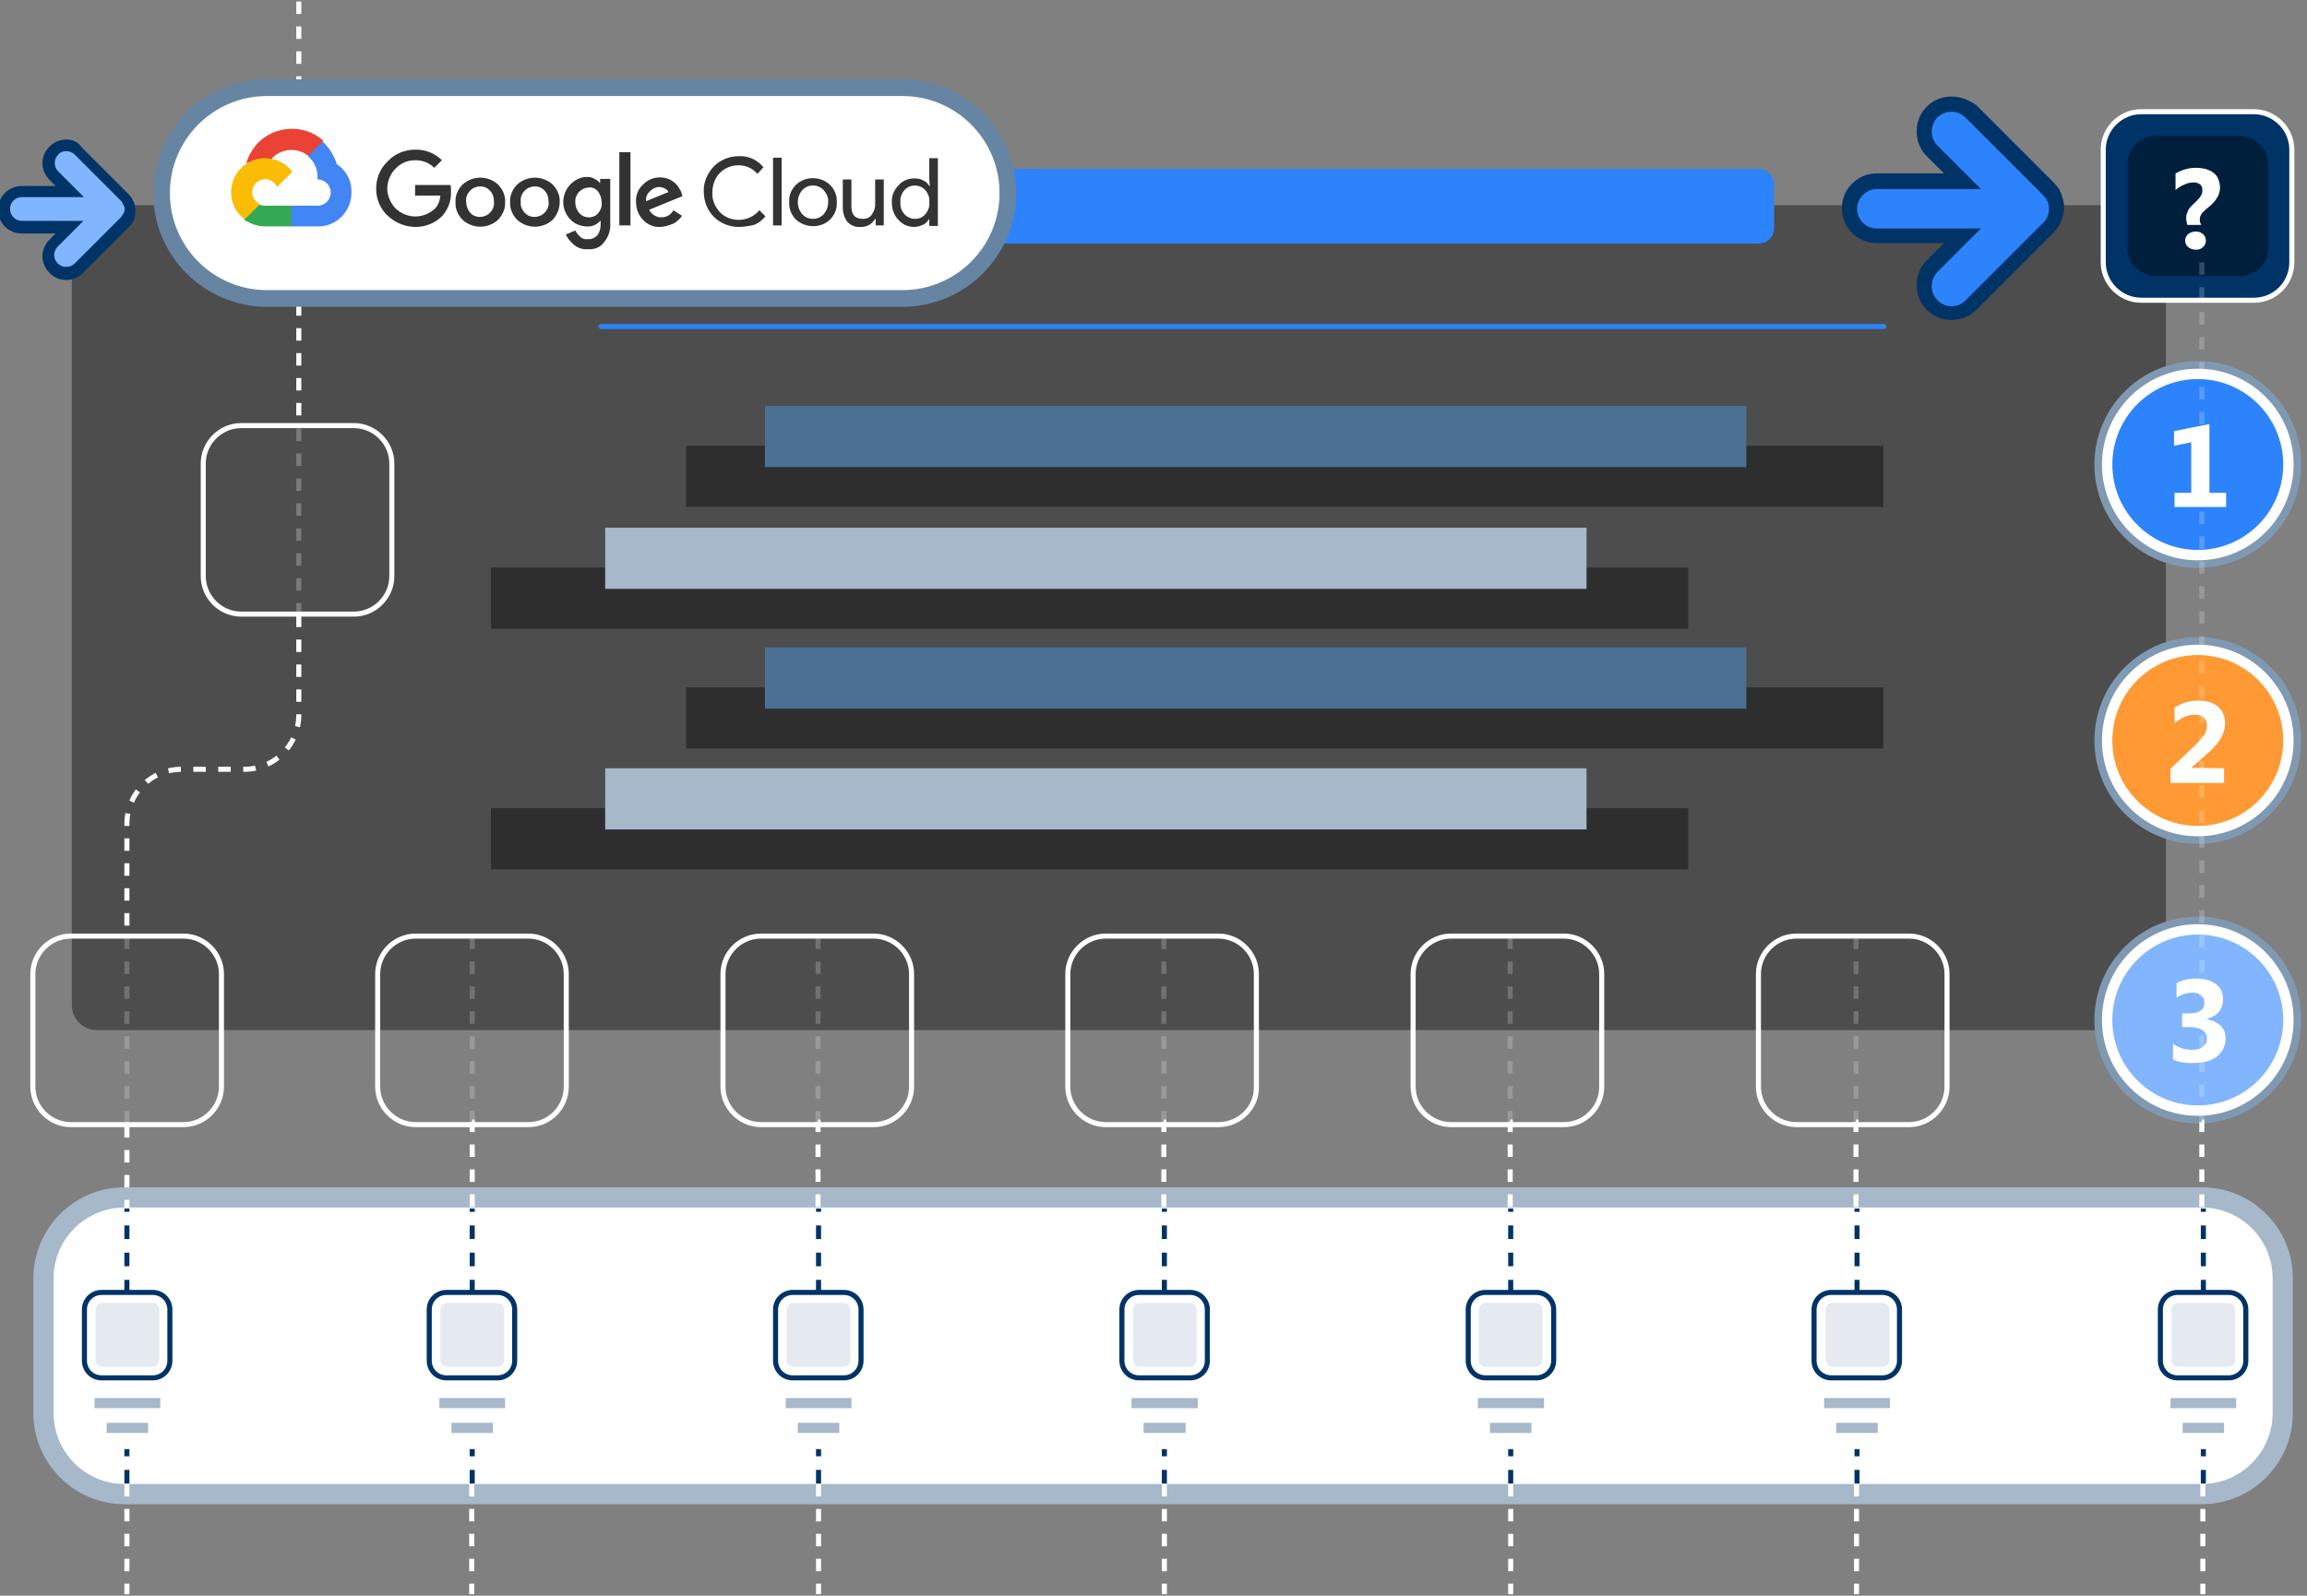 <?xml version="1.0" encoding="utf-8"?>
<!-- Generator: Adobe Illustrator 25.4.1, SVG Export Plug-In . SVG Version: 6.00 Build 0)  -->
<svg version="1.1" id="Layer_1" xmlns="http://www.w3.org/2000/svg" xmlns:xlink="http://www.w3.org/1999/xlink" x="0px" y="0px"
	 viewBox="0 0 456.3 315.7" style="enable-background:new 0 0 456.3 315.7;" xml:space="preserve">
<rect x="0" y="0" width="456.3" height="315.7" fill="#808080" stroke="none"/>
<style type="text/css">
	.st0{fill:#FFFFFF;}
	.st1{fill:#A6B8C9;}
	.st2{opacity:0.4;}
	.st3{fill:#2D83FB;}
	.st4{fill:#4C7094;}
	.st5{fill:#FFFFFF;stroke:#8099B2;stroke-width:1.5;stroke-miterlimit:10;}
	.st6{fill:#FF9933;}
	.st7{fill:#81B5FD;}
	.st8{fill:#003366;stroke:#FFFFFF;stroke-miterlimit:10;}
	.st9{fill:none;stroke:#FFFFFF;stroke-miterlimit:10;}
	.st10{fill:none;stroke:#FFFFFF;stroke-miterlimit:10;stroke-dasharray:2.465,2.465;}
	.st11{fill:#003366;}
	.st12{opacity:0.25;fill:none;stroke:#FFFFFF;stroke-miterlimit:10;stroke-dasharray:2.465,2.465;}
	.st13{opacity:0.2;fill:none;stroke:#FFFFFF;stroke-miterlimit:10;stroke-dasharray:2.465,2.465;}
	.st14{fill:none;stroke:#2D83FB;stroke-linecap:round;stroke-miterlimit:10;}
	.st15{fill:none;stroke:#003366;stroke-miterlimit:10;stroke-dasharray:2.691,2.691;}
	.st16{fill:none;stroke:#003366;stroke-miterlimit:10;}
	.st17{fill:none;stroke:#A6B8C9;stroke-width:2;stroke-miterlimit:10;}
	.st18{opacity:0.3;fill:#A6B8C9;}
	.st19{fill:#6685A3;}
	.st20{fill:#333333;}
	.st21{fill:#EA4335;}
	.st22{fill:#4285F4;}
	.st23{fill:#34A853;}
	.st24{fill:#FBBC05;}
</style>
<g>
	<g>
		<g>
			<g>
				<g>
					<path class="st0" d="M24.6,295.5c-8.8,0-16-7.2-16-16v-26.7c0-8.8,7.2-16,16-16h410.9c8.8,0,16,7.2,16,16v26.7
						c0,8.8-7.2,16-16,16H24.6z"/>
					<path class="st1" d="M435.5,238.9c7.7,0,14,6.3,14,14v26.7c0,7.7-6.3,14-14,14H24.6c-7.7,0-14-6.3-14-14v-26.7
						c0-7.7,6.3-14,14-14H435.5 M435.5,234.9H24.6c-9.9,0-18,8.1-18,18v26.7c0,9.9,8.1,18,18,18h410.9c9.9,0,18-8.1,18-18v-26.7
						C453.5,242.9,445.4,234.9,435.5,234.9L435.5,234.9z"/>
				</g>
			</g>
			<g>
				<path class="st2" d="M423.3,203.8H19.2c-2.8,0-5-2.2-5-5V45.6c0-2.8,2.2-5,5-5h404.2c2.8,0,5,2.2,5,5v153.2
					C428.3,201.5,426.1,203.8,423.3,203.8z"/>
				<path class="st3" d="M347.8,48.2H193.1c-1.7,0-3.1-1.4-3.1-3.1v-8.6c0-1.7,1.4-3.1,3.1-3.1h154.7c1.7,0,3.1,1.4,3.1,3.1V45
					C351,46.8,349.5,48.2,347.8,48.2z"/>
				<g class="st2">
					<rect x="135.7" y="88.2" width="236.8" height="12.1"/>
					<rect x="97.1" y="112.3" width="236.8" height="12.1"/>
					<rect x="135.7" y="136" width="236.8" height="12.1"/>
					<rect x="97.1" y="159.9" width="236.8" height="12.1"/>
				</g>
				<g>
					<rect x="151.3" y="80.3" class="st4" width="194.1" height="12.1"/>
					<rect x="119.7" y="104.4" class="st1" width="194.1" height="12.1"/>
					<rect x="151.3" y="128.1" class="st4" width="194.1" height="12.1"/>
					<rect x="119.7" y="152" class="st1" width="194.1" height="12.1"/>
				</g>
				<g>
					<circle class="st5" cx="434.7" cy="91.9" r="19.7"/>
					<circle class="st3" cx="434.7" cy="91.9" r="16.9"/>
					<g>
						<path class="st0" d="M440.3,100.3h-10.2v-2.8h3.3v-10l-3.4,0.7v-2.9l7-1.4v13.6h3.3V100.3z"/>
					</g>
				</g>
				<g>
					<circle class="st5" cx="434.7" cy="146.5" r="19.7"/>
					<g>
						<circle class="st6" cx="434.7" cy="146.5" r="16.9"/>
					</g>
					<g>
						<path class="st0" d="M433.4,151.9L433.4,151.9l6.5,0.1v2.9h-10.6v-2.8l4.6-4.4c0.9-0.9,1.6-1.6,2-2.2c0.4-0.6,0.6-1.2,0.6-1.9
							c0-1.5-0.8-2.2-2.4-2.2c-1.4,0-2.7,0.6-4,1.7v-3.1c1.4-0.9,3-1.4,4.7-1.4c1.6,0,2.9,0.4,3.9,1.2c0.9,0.8,1.4,1.9,1.4,3.4
							c0,1.9-1.1,3.8-3.4,5.8L433.4,151.9z"/>
					</g>
				</g>
				<g>
					<circle class="st5" cx="434.7" cy="201.8" r="19.7"/>
					<circle class="st7" cx="434.7" cy="201.8" r="16.9"/>
					<g>
						<path class="st0" d="M429.8,209.6v-3.1c1.1,0.8,2.3,1.2,3.8,1.2c0.9,0,1.6-0.2,2.1-0.6c0.5-0.4,0.8-0.9,0.8-1.6
							c0-0.7-0.3-1.3-0.9-1.7c-0.6-0.4-1.5-0.6-2.6-0.6h-1.4v-2.7h1.3c2.1,0,3.1-0.7,3.1-2.1c0-1.3-0.8-2-2.4-2
							c-1.1,0-2.1,0.3-3.1,1v-2.9c1.1-0.6,2.4-0.9,4-0.9c1.6,0,2.9,0.4,3.8,1.1s1.4,1.7,1.4,2.9c0,2.1-1.1,3.4-3.2,4v0.1
							c1.1,0.1,2,0.6,2.7,1.2c0.7,0.7,1,1.5,1,2.5c0,1.5-0.6,2.7-1.7,3.6s-2.6,1.3-4.6,1.3C432.2,210.4,430.8,210.1,429.8,209.6z"/>
					</g>
				</g>
				<path class="st8" d="M445.8,59.4h-22.3c-4.1,0-7.5-3.4-7.5-7.5V29.6c0-4.1,3.4-7.5,7.5-7.5h22.3c4.1,0,7.5,3.4,7.5,7.5v22.3
					C453.3,56,450,59.4,445.8,59.4z"/>
				<path class="st2" d="M443,54.6h-16.6c-3.1,0-5.6-2.5-5.6-5.6V32.5c0-3.1,2.5-5.6,5.6-5.6H443c3.1,0,5.6,2.5,5.6,5.6v16.6
					C448.6,52.1,446.1,54.6,443,54.6z"/>
				<path class="st9" d="M70,121.5H47.7c-4.1,0-7.5-3.4-7.5-7.5V91.7c0-4.1,3.4-7.5,7.5-7.5H70c4.1,0,7.5,3.4,7.5,7.5V114
					C77.5,118.1,74.1,121.5,70,121.5z"/>
				<path class="st9" d="M36.3,222.5H14c-4.1,0-7.5-3.4-7.5-7.5v-22.3c0-4.1,3.4-7.5,7.5-7.5h22.3c4.1,0,7.5,3.4,7.5,7.5V215
					C43.8,219.1,40.4,222.5,36.3,222.5z"/>
				<path class="st9" d="M104.5,222.5H82.2c-4.1,0-7.5-3.4-7.5-7.5v-22.3c0-4.1,3.4-7.5,7.5-7.5h22.3c4.1,0,7.5,3.4,7.5,7.5V215
					C112,219.1,108.7,222.5,104.5,222.5z"/>
				<path class="st9" d="M172.8,222.5h-22.3c-4.1,0-7.5-3.4-7.5-7.5v-22.3c0-4.1,3.4-7.5,7.5-7.5h22.3c4.1,0,7.5,3.4,7.5,7.5V215
					C180.3,219.1,176.9,222.5,172.8,222.5z"/>
				<path class="st9" d="M241,222.5h-22.3c-4.1,0-7.5-3.4-7.5-7.5v-22.3c0-4.1,3.4-7.5,7.5-7.5H241c4.1,0,7.5,3.4,7.5,7.5V215
					C248.6,219.1,245.2,222.5,241,222.5z"/>
				<path class="st9" d="M309.3,222.5H287c-4.1,0-7.5-3.4-7.5-7.5v-22.3c0-4.1,3.4-7.5,7.5-7.5h22.3c4.1,0,7.5,3.4,7.5,7.5V215
					C316.8,219.1,313.5,222.5,309.3,222.5z"/>
				<path class="st9" d="M377.6,222.5h-22.3c-4.1,0-7.5-3.4-7.5-7.5v-22.3c0-4.1,3.4-7.5,7.5-7.5h22.3c4.1,0,7.5,3.4,7.5,7.5V215
					C385.1,219.1,381.7,222.5,377.6,222.5z"/>
				<line class="st10" x1="25.1" y1="222.6" x2="25.1" y2="242.7"/>
				<path class="st10" d="M59.1,121.6v19.8c0,6-4.8,10.8-10.8,10.8H35.9c-6,0-10.8,4.8-10.8,10.8v22.2"/>
				<line class="st10" x1="59.1" y1="60" x2="59.1" y2="84.2"/>
				<line class="st10" x1="59.1" y1="0.3" x2="59.1" y2="22.1"/>
				<g>
					<g>
						<path class="st7" d="M13.1,54c-0.9,0-1.8-0.4-2.5-1c-0.7-0.7-1-1.5-1-2.5c0-0.9,0.4-1.8,1-2.5l3.1-3.1H4.3
							c-1.9,0-3.5-1.6-3.5-3.5s1.6-3.5,3.5-3.5h9.5l-3.1-3.1c-0.7-0.7-1-1.5-1-2.5s0.4-1.8,1-2.5c0.7-0.7,1.5-1,2.5-1s1.8,0.4,2.5,1
							l9.1,9.1c0.2,0.2,0.3,0.3,0.4,0.5c0.1,0.1,0.1,0.2,0.1,0.2c0.1,0.2,0.1,0.3,0.2,0.4c0,0.1,0.1,0.2,0.1,0.3
							c0.1,0.2,0.1,0.3,0.1,0.3c0.1,0.5,0.1,0.9,0,1.4c0,0.1,0,0.2-0.1,0.3c-0.1,0.2-0.1,0.3-0.1,0.4c0,0.1-0.1,0.2-0.2,0.3
							c-0.1,0.1-0.1,0.2-0.2,0.3c-0.1,0.2-0.3,0.4-0.4,0.5l-9.1,9.1C14.9,53.6,14.1,54,13.1,54z"/>
						<path class="st11" d="M13.1,29.9c0.6,0,1.2,0.2,1.7,0.7l9.1,9.1c0.1,0.1,0.2,0.2,0.3,0.4c0,0.1,0.1,0.1,0.1,0.2
							c0,0.1,0.1,0.2,0.1,0.2c0,0.1,0,0.2,0.1,0.2c0,0.1,0,0.1,0.1,0.2c0.1,0.3,0.1,0.6,0,0.9c0,0.1,0,0.1-0.1,0.2
							c0,0.1,0,0.2-0.1,0.2c0,0.1-0.1,0.2-0.1,0.2c0,0.1-0.1,0.1-0.1,0.2c-0.1,0.1-0.2,0.3-0.3,0.4l-9.1,9.1
							c-0.5,0.5-1.1,0.7-1.7,0.7c-0.6,0-1.2-0.2-1.7-0.7c-0.9-0.9-0.9-2.4,0-3.3l5.1-5.1H4.3c0,0,0,0,0,0c-1.3,0-2.3-1.1-2.3-2.3
							C1.9,40.1,3,39,4.3,39h12.3l-5.1-5.1c-0.9-0.9-0.9-2.4,0-3.3C11.9,30.1,12.5,29.9,13.1,29.9 M13.1,27.6
							c-1.2,0-2.4,0.5-3.3,1.4c-0.9,0.9-1.4,2-1.4,3.3c0,1.2,0.5,2.4,1.4,3.3l1.2,1.2H4.3c-2.6,0-4.7,2.1-4.7,4.7
							c0,2.6,2.1,4.7,4.7,4.7H11l-1.2,1.2c-0.9,0.9-1.4,2-1.4,3.3c0,1.2,0.5,2.4,1.4,3.3c0.9,0.9,2,1.4,3.3,1.4
							c1.2,0,2.4-0.5,3.3-1.4l9.1-9.1c0.2-0.2,0.4-0.5,0.6-0.7c0.1-0.1,0.1-0.2,0.2-0.4c0.1-0.2,0.2-0.3,0.2-0.4
							c0.1-0.1,0.1-0.3,0.1-0.4c0.1-0.2,0.1-0.3,0.1-0.4c0.1-0.6,0.1-1.2,0-1.8c0-0.1-0.1-0.3-0.1-0.4c0-0.2-0.1-0.3-0.2-0.5
							c-0.1-0.2-0.1-0.3-0.2-0.4c-0.1-0.1-0.1-0.2-0.2-0.4c-0.2-0.3-0.4-0.5-0.6-0.7l-9.1-9.1C15.5,28.1,14.4,27.6,13.1,27.6
							L13.1,27.6z"/>
					</g>
				</g>
				<g>
					<g>
						<path class="st3" d="M386,62.1c-1.5,0-2.8-0.6-3.8-1.6c-2.1-2.1-2.1-5.6,0-7.7l6-6h-16.9c-3,0-5.4-2.4-5.4-5.4
							s2.4-5.4,5.4-5.4h16.9l-6-6c-2.1-2.1-2.1-5.6,0-7.7c1-1,2.4-1.6,3.8-1.6c1.5,0,2.8,0.6,3.8,1.6l15.3,15.3
							c0.2,0.2,0.5,0.5,0.7,0.8c0.1,0.1,0.1,0.2,0.2,0.3l-1.3,0.8l1.3-0.7c0.1,0.2,0.2,0.3,0.2,0.5c0.1,0.1,0.1,0.3,0.2,0.5l0,0.1
							c0,0.1,0.1,0.3,0.1,0.4c0.1,0.7,0.1,1.4,0,2.1c0,0.1-0.1,0.3-0.1,0.4l0,0.1c0,0.2-0.1,0.3-0.2,0.5c-0.1,0.2-0.1,0.3-0.2,0.5
							L406,44c-0.1,0.1-0.1,0.2-0.2,0.3c-0.2,0.3-0.4,0.6-0.7,0.8l-15.3,15.3C388.8,61.5,387.5,62.1,386,62.1z"/>
						<path class="st11" d="M386,22.1c1,0,2,0.4,2.8,1.2l15.3,15.3c0.2,0.2,0.3,0.4,0.5,0.6c0.1,0.1,0.1,0.2,0.2,0.3
							c0.1,0.1,0.1,0.3,0.2,0.4c0.1,0.1,0.1,0.3,0.1,0.4c0,0.1,0.1,0.2,0.1,0.3c0.1,0.5,0.1,1,0,1.5c0,0.1-0.1,0.2-0.1,0.3
							c0,0.1-0.1,0.3-0.1,0.4c-0.1,0.1-0.1,0.3-0.2,0.4c-0.1,0.1-0.1,0.2-0.2,0.3c-0.1,0.2-0.3,0.4-0.5,0.6l-15.3,15.3
							c-0.8,0.8-1.8,1.2-2.8,1.2c0,0,0,0,0,0c-1,0-2-0.4-2.8-1.2c-1.5-1.5-1.5-4,0-5.6l8.6-8.6l-20.6,0c-2.2,0-3.9-1.8-3.9-3.9
							s1.8-3.9,3.9-3.9l20.6,0l-8.6-8.6c-1.5-1.5-1.5-4,0-5.6C384,22.5,385,22.1,386,22.1 M386,19.1c-1.9,0-3.6,0.7-4.9,2
							c-1.3,1.3-2,3-2,4.9c0,1.9,0.7,3.6,2,4.9l3.4,3.4l-13.3,0c-3.8,0-6.9,3.1-6.9,6.9s3.1,6.9,6.9,6.9l13.3,0l-3.4,3.4
							c-1.3,1.3-2,3-2,4.9c0,1.9,0.7,3.6,2,4.9c1.3,1.3,3,2,4.9,2c1.9,0,3.6-0.7,4.9-2l15.3-15.3c0.3-0.3,0.6-0.7,0.9-1.1
							c0.1-0.2,0.2-0.4,0.3-0.5l0-0.1c0.1-0.1,0.2-0.4,0.3-0.6c0.1-0.3,0.2-0.5,0.2-0.6l0-0.1c0-0.1,0.1-0.4,0.2-0.6
							c0.2-0.9,0.2-1.8,0-2.7c-0.1-0.3-0.1-0.5-0.2-0.6l0-0.1c0-0.1-0.1-0.4-0.2-0.6c-0.1-0.3-0.2-0.5-0.3-0.6l0-0.1
							c0-0.1-0.1-0.3-0.3-0.5c-0.3-0.4-0.6-0.7-0.9-1.1l-15.3-15.3C389.6,19.9,387.9,19.1,386,19.1L386,19.1z"/>
					</g>
				</g>
				<polyline class="st12" points="59.1,22.1 59.1,48.4 59.1,60 				"/>
				<polyline class="st12" points="59.1,84.8 59.1,111.2 59.1,122.7 				"/>
				<polyline class="st13" points="25.1,185.3 25.1,205.4 25.1,222.6 				"/>
				<g>
					<polyline class="st13" points="93.4,185.3 93.4,205.4 93.4,222.6 					"/>
					<polyline class="st10" points="93.4,222.5 93.4,222 93.4,242.1 					"/>
				</g>
				<g>
					<polyline class="st13" points="161.8,185.3 161.8,205.4 161.8,222.6 					"/>
					<polyline class="st10" points="161.8,222.5 161.8,222 161.8,242.1 					"/>
				</g>
				<g>
					<polyline class="st13" points="230.2,185.3 230.2,205.4 230.2,222.6 					"/>
					<polyline class="st10" points="230.2,222.5 230.2,222 230.2,242.1 					"/>
				</g>
				<g>
					<polyline class="st13" points="298.7,185.3 298.7,205.4 298.7,222.6 					"/>
					<polyline class="st10" points="298.7,222.5 298.7,222 298.7,242.1 					"/>
				</g>
				<g>
					<polyline class="st13" points="367.1,185.3 367.1,205.4 367.1,222.6 					"/>
					<polyline class="st10" points="367.1,222.5 367.1,222 367.1,242.1 					"/>
				</g>
				<g>
					<polyline class="st13" points="435.5,51.9 435.5,72 435.5,222.6 					"/>
					<polyline class="st10" points="435.5,222.5 435.5,222 435.5,242.1 					"/>
				</g>
				<line class="st14" x1="118.9" y1="64.6" x2="372.6" y2="64.6"/>
				<g>
					<g>
						<path class="st0" d="M432.7,44.6c-0.1-0.2-0.1-0.4-0.2-0.6c0-0.2-0.1-0.5-0.1-0.7c0-0.3,0-0.6,0.1-0.9
							c0.1-0.3,0.2-0.5,0.3-0.8c0.1-0.2,0.3-0.5,0.5-0.7c0.2-0.2,0.4-0.4,0.7-0.7c0.3-0.2,0.5-0.5,0.7-0.7c0.2-0.2,0.4-0.4,0.5-0.6
							c0.1-0.2,0.3-0.4,0.3-0.6c0.1-0.2,0.1-0.5,0.1-0.7c0-0.2,0-0.4-0.1-0.6c-0.1-0.2-0.2-0.4-0.3-0.5c-0.2-0.1-0.3-0.2-0.6-0.3
							c-0.2-0.1-0.5-0.1-0.7-0.1c-0.6,0-1.2,0.1-1.8,0.4c-0.6,0.2-1.2,0.6-1.8,1.1v-3.3c0.6-0.3,1.2-0.6,1.9-0.8
							c0.7-0.2,1.4-0.3,2.1-0.3c0.7,0,1.3,0.1,1.9,0.2c0.6,0.2,1.1,0.4,1.5,0.7c0.4,0.3,0.8,0.7,1,1.2s0.4,1.1,0.4,1.8
							c0,0.4-0.1,0.9-0.2,1.2c-0.1,0.4-0.3,0.7-0.5,1c-0.2,0.3-0.4,0.6-0.7,0.9c-0.3,0.3-0.6,0.6-1,0.9c-0.3,0.2-0.5,0.4-0.7,0.6
							c-0.2,0.2-0.4,0.4-0.5,0.5c-0.1,0.2-0.2,0.4-0.3,0.6c-0.1,0.2-0.1,0.4-0.1,0.7c0,0.2,0,0.4,0.1,0.5c0,0.2,0.1,0.3,0.2,0.5
							H432.7z M434.3,49.4c-0.6,0-1.1-0.2-1.5-0.5c-0.4-0.4-0.6-0.8-0.6-1.3c0-0.5,0.2-0.9,0.6-1.3c0.4-0.3,0.9-0.5,1.5-0.5
							c0.6,0,1.1,0.2,1.4,0.5c0.4,0.3,0.6,0.8,0.6,1.3c0,0.5-0.2,1-0.6,1.3C435.3,49.3,434.9,49.4,434.3,49.4z"/>
					</g>
				</g>
			</g>
			<g>
				<line class="st15" x1="93.4" y1="255.9" x2="93.4" y2="239.1"/>
				<g>
					<path class="st16" d="M98.4,272.6H88.3c-1.9,0-3.4-1.5-3.4-3.4v-10.1c0-1.9,1.5-3.4,3.4-3.4h10.1c1.9,0,3.4,1.5,3.4,3.4v10.1
						C101.8,271.1,100.3,272.6,98.4,272.6z"/>
					<line class="st17" x1="86.9" y1="277.6" x2="99.9" y2="277.6"/>
					<line class="st17" x1="89.3" y1="282.5" x2="97.5" y2="282.5"/>
				</g>
				<line class="st15" x1="93.4" y1="293.5" x2="93.4" y2="286.7"/>
			</g>
			<g>
				<line class="st15" x1="161.9" y1="255.9" x2="161.9" y2="239.1"/>
				<g>
					<path class="st16" d="M166.9,272.6h-10.1c-1.9,0-3.4-1.5-3.4-3.4v-10.1c0-1.9,1.5-3.4,3.4-3.4h10.1c1.9,0,3.4,1.5,3.4,3.4v10.1
						C170.3,271.1,168.8,272.6,166.9,272.6z"/>
					<line class="st17" x1="155.4" y1="277.6" x2="168.4" y2="277.6"/>
					<line class="st17" x1="157.8" y1="282.5" x2="166" y2="282.5"/>
				</g>
				<line class="st15" x1="161.9" y1="293.5" x2="161.9" y2="286.7"/>
			</g>
			<g>
				<line class="st15" x1="230.3" y1="255.9" x2="230.3" y2="239.1"/>
				<g>
					<path class="st16" d="M235.4,272.6h-10.1c-1.9,0-3.4-1.5-3.4-3.4v-10.1c0-1.9,1.5-3.4,3.4-3.4h10.1c1.9,0,3.4,1.5,3.4,3.4v10.1
						C238.8,271.1,237.3,272.6,235.4,272.6z"/>
					<line class="st17" x1="223.8" y1="277.6" x2="236.9" y2="277.6"/>
					<line class="st17" x1="226.2" y1="282.5" x2="234.5" y2="282.5"/>
				</g>
				<line class="st15" x1="230.3" y1="293.5" x2="230.3" y2="286.7"/>
			</g>
			<g>
				<line class="st15" x1="298.8" y1="255.9" x2="298.8" y2="239.1"/>
				<g>
					<path class="st16" d="M303.9,272.6h-10.1c-1.9,0-3.4-1.5-3.4-3.4v-10.1c0-1.9,1.5-3.4,3.4-3.4h10.1c1.9,0,3.4,1.5,3.4,3.4v10.1
						C307.3,271.1,305.7,272.6,303.9,272.6z"/>
					<line class="st17" x1="292.3" y1="277.6" x2="305.4" y2="277.6"/>
					<line class="st17" x1="294.7" y1="282.5" x2="302.9" y2="282.5"/>
				</g>
				<line class="st15" x1="298.8" y1="293.5" x2="298.8" y2="286.7"/>
			</g>
			<g>
				<line class="st15" x1="367.3" y1="255.9" x2="367.3" y2="239.1"/>
				<g>
					<path class="st16" d="M372.3,272.6h-10.1c-1.9,0-3.4-1.5-3.4-3.4v-10.1c0-1.9,1.5-3.4,3.4-3.4h10.1c1.9,0,3.4,1.5,3.4,3.4v10.1
						C375.7,271.1,374.2,272.6,372.3,272.6z"/>
					<line class="st17" x1="360.8" y1="277.6" x2="373.8" y2="277.6"/>
					<line class="st17" x1="363.2" y1="282.5" x2="371.4" y2="282.5"/>
				</g>
				<line class="st15" x1="367.3" y1="293.5" x2="367.3" y2="286.7"/>
			</g>
			<g>
				<line class="st15" x1="435.8" y1="255.9" x2="435.8" y2="239.1"/>
				<g>
					<path class="st16" d="M440.8,272.6h-10.1c-1.9,0-3.4-1.5-3.4-3.4v-10.1c0-1.9,1.5-3.4,3.4-3.4h10.1c1.9,0,3.4,1.5,3.4,3.4v10.1
						C444.2,271.1,442.7,272.6,440.8,272.6z"/>
					<line class="st17" x1="429.3" y1="277.6" x2="442.3" y2="277.6"/>
					<line class="st17" x1="431.7" y1="282.5" x2="439.9" y2="282.5"/>
				</g>
				<line class="st15" x1="435.8" y1="293.5" x2="435.8" y2="286.7"/>
			</g>
			<g>
				<line class="st15" x1="25.1" y1="255.9" x2="25.1" y2="239.1"/>
				<g>
					<path class="st16" d="M30.2,272.6H20.1c-1.9,0-3.4-1.5-3.4-3.4v-10.1c0-1.9,1.5-3.4,3.4-3.4h10.1c1.9,0,3.4,1.5,3.4,3.4v10.1
						C33.6,271.1,32.1,272.6,30.2,272.6z"/>
					<line class="st17" x1="18.7" y1="277.6" x2="31.7" y2="277.6"/>
					<line class="st17" x1="21.1" y1="282.5" x2="29.3" y2="282.5"/>
					<path class="st18" d="M30.2,270.4h-10c-0.7,0-1.3-0.6-1.3-1.3v-10c0-0.7,0.6-1.3,1.3-1.3h10c0.7,0,1.3,0.6,1.3,1.3v10
						C31.4,269.9,30.9,270.4,30.2,270.4z"/>
					<path class="st18" d="M98.4,270.4h-10c-0.7,0-1.3-0.6-1.3-1.3v-10c0-0.7,0.6-1.3,1.3-1.3h10c0.7,0,1.3,0.6,1.3,1.3v10
						C99.7,269.9,99.1,270.4,98.4,270.4z"/>
					<path class="st18" d="M166.9,270.4h-10c-0.7,0-1.3-0.6-1.3-1.3v-10c0-0.7,0.6-1.3,1.3-1.3h10c0.7,0,1.3,0.6,1.3,1.3v10
						C168.2,269.9,167.6,270.4,166.9,270.4z"/>
					<path class="st18" d="M235.4,270.4h-10c-0.7,0-1.3-0.6-1.3-1.3v-10c0-0.7,0.6-1.3,1.3-1.3h10c0.7,0,1.3,0.6,1.3,1.3v10
						C236.7,269.9,236.1,270.4,235.4,270.4z"/>
					<path class="st18" d="M303.8,270.4h-10c-0.7,0-1.3-0.6-1.3-1.3v-10c0-0.7,0.6-1.3,1.3-1.3h10c0.7,0,1.3,0.6,1.3,1.3v10
						C305.1,269.9,304.5,270.4,303.8,270.4z"/>
					<path class="st18" d="M372.4,270.4h-10c-0.7,0-1.3-0.6-1.3-1.3v-10c0-0.7,0.6-1.3,1.3-1.3h10c0.7,0,1.3,0.6,1.3,1.3v10
						C373.7,269.9,373.1,270.4,372.4,270.4z"/>
					<path class="st18" d="M440.8,270.4h-10c-0.7,0-1.3-0.6-1.3-1.3v-10c0-0.7,0.6-1.3,1.3-1.3h10c0.7,0,1.3,0.6,1.3,1.3v10
						C442.1,269.9,441.5,270.4,440.8,270.4z"/>
				</g>
				<line class="st15" x1="25.1" y1="293.5" x2="25.1" y2="286.7"/>
			</g>
		</g>
		<line class="st10" x1="435.7" y1="293.6" x2="435.7" y2="315.4"/>
		<line class="st10" x1="367.2" y1="293.6" x2="367.2" y2="315.4"/>
		<line class="st10" x1="298.8" y1="293.6" x2="298.8" y2="315.4"/>
		<line class="st10" x1="230.3" y1="293.6" x2="230.3" y2="315.4"/>
		<line class="st10" x1="161.9" y1="293.6" x2="161.9" y2="315.4"/>
		<line class="st10" x1="93.3" y1="293.6" x2="93.3" y2="315.4"/>
		<line class="st10" x1="25.1" y1="293.6" x2="25.1" y2="315.4"/>
	</g>
	<g>
		<path class="st0" d="M52.8,59C41.3,59,32,49.6,32,38.2s9.3-20.8,20.8-20.8h125.7c11.5,0,20.8,9.3,20.8,20.8S190,59,178.5,59H52.8z
			"/>
		<path class="st19" d="M178.5,19c10.6,0,19.2,8.6,19.2,19.2v0c0,10.6-8.6,19.2-19.2,19.2H52.8c-10.6,0-19.2-8.6-19.2-19.2v0
			c0-10.6,8.6-19.2,19.2-19.2H178.5 M178.5,15.7H52.8c-12.4,0-22.5,10.1-22.5,22.5c0,12.4,10.1,22.5,22.5,22.5h125.7
			c12.4,0,22.5-10.1,22.5-22.5C201,25.8,190.9,15.7,178.5,15.7L178.5,15.7z"/>
	</g>
	<g>
		<g>
			<g>
				<g>
					<g>
						<g>
							<path class="st20" d="M82.2,44.9c-2,0-4-0.8-5.5-2.2c-1.5-1.4-2.3-3.3-2.3-5.4c0-2,0.8-4,2.3-5.4c1.4-1.5,3.4-2.3,5.5-2.3
								c2,0,3.8,0.7,5.2,2.1l-1.5,1.5c-1-1-2.3-1.5-3.8-1.5c-1.5,0-2.9,0.6-3.9,1.7c-1,1-1.6,2.5-1.6,3.9s0.6,2.8,1.6,3.9
								c2.2,2.1,5.5,2.2,7.8,0.1c0.7-0.7,1-1.6,1.1-2.6h-5v-2.1h7c0.1,0.4,0.1,0.9,0.1,1.3c0.1,1.8-0.6,3.6-1.8,4.9
								C86.1,44.1,84.2,44.9,82.2,44.9L82.2,44.9z M98.5,43.5c-2,1.8-5,1.8-7,0c-0.9-0.9-1.5-2.2-1.4-3.5c-0.1-1.3,0.5-2.6,1.4-3.5
								c2-1.8,5-1.8,7,0c0.9,0.9,1.5,2.2,1.4,3.5C100,41.3,99.4,42.5,98.5,43.5L98.5,43.5L98.5,43.5z M93,42.1c1,1.1,2.8,1.1,3.9,0
								c0.6-0.6,0.9-1.4,0.8-2.2c0-0.8-0.2-1.6-0.8-2.2c-1-1.1-2.8-1.1-3.9,0c-0.6,0.6-0.9,1.4-0.8,2.2C92.2,40.7,92.5,41.5,93,42.1
								L93,42.1L93,42.1z M109.3,43.5c-2,1.8-5,1.8-7,0c-0.9-0.9-1.5-2.2-1.4-3.5c-0.1-1.3,0.5-2.6,1.4-3.5c2-1.8,5-1.8,7,0
								c0.9,0.9,1.5,2.2,1.4,3.5C110.7,41.3,110.2,42.5,109.3,43.5L109.3,43.5z M103.8,42.1c1,1.1,2.8,1.1,3.9,0
								c0.6-0.6,0.9-1.4,0.8-2.2c0-0.8-0.2-1.6-0.8-2.2c-1-1.1-2.8-1.1-3.9,0c-0.6,0.6-0.9,1.4-0.8,2.2
								C102.9,40.7,103.2,41.5,103.8,42.1L103.8,42.1L103.8,42.1z M116.3,49.3c-1,0.1-2-0.2-2.8-0.9c-0.7-0.6-1.2-1.2-1.6-2l1.9-0.8
								c0.2,0.5,0.6,0.9,0.9,1.2c0.4,0.4,1,0.6,1.5,0.5c0.7,0.1,1.4-0.2,1.9-0.7c0.5-0.6,0.7-1.4,0.7-2.2v-0.7h-0.1
								c-0.6,0.7-1.6,1.2-2.6,1.1c-1.2,0-2.5-0.5-3.3-1.4c-0.9-0.9-1.4-2.2-1.4-3.4s0.5-2.6,1.4-3.5c0.9-0.9,2-1.5,3.3-1.5
								c0.6,0,1,0.1,1.5,0.4c0.4,0.2,0.8,0.4,1,0.8h0.1v-0.8h2v8.8c0.1,1.4-0.4,2.8-1.3,3.8C118.8,48.9,117.6,49.4,116.3,49.3
								L116.3,49.3z M116.5,43c0.7,0,1.4-0.3,1.8-0.8c0.5-0.6,0.8-1.4,0.7-2.1c0-0.8-0.2-1.5-0.7-2.2c-0.5-0.6-1.2-0.9-1.8-0.8
								c-0.7,0-1.4,0.3-1.9,0.8c-0.6,0.6-0.9,1.4-0.8,2.2c0,0.8,0.3,1.5,0.8,2.1C115.1,42.7,115.7,43,116.5,43L116.5,43z
								 M124.7,44.6h-2.2V30.1h2.2V44.6L124.7,44.6z M130.6,44.9c-1.3,0.1-2.6-0.5-3.4-1.4c-0.9-0.9-1.4-2.2-1.4-3.5
								c-0.1-1.3,0.4-2.6,1.4-3.5c0.9-0.9,2-1.4,3.3-1.4c0.6,0,1.1,0.1,1.7,0.3c0.5,0.2,0.9,0.5,1.3,0.8c0.3,0.3,0.6,0.6,0.8,1
								c0.2,0.3,0.4,0.6,0.5,1l0.2,0.6l-6.6,2.7c0.4,0.9,1.4,1.5,2.4,1.5c1,0,1.9-0.5,2.4-1.4l1.7,1.1c-0.4,0.6-1,1.1-1.6,1.5
								C132.3,44.6,131.4,44.9,130.6,44.9L130.6,44.9z M127.8,39.8l4.4-1.8c-0.1-0.3-0.4-0.6-0.7-0.7c-0.4-0.2-0.7-0.3-1.1-0.3
								c-0.7,0-1.3,0.3-1.8,0.8C128,38.3,127.7,39,127.8,39.8L127.8,39.8z"/>
						</g>
						<g>
							<path class="st20" d="M146.1,44.9c-1.8,0-3.6-0.7-4.9-2c-1.3-1.3-2-3.1-2-5c-0.1-1.8,0.7-3.6,2-5c1.3-1.3,3.1-2,4.9-2
								c1.9-0.1,3.7,0.7,4.9,2.2l-1.2,1.3c-0.9-1.1-2.3-1.7-3.7-1.7c-1.4,0-2.7,0.5-3.7,1.5c-1,1-1.5,2.4-1.5,3.9
								c-0.1,1.4,0.5,2.8,1.5,3.9c1,1,2.3,1.5,3.7,1.5c1.6,0,3.1-0.7,4.1-1.9l1.2,1.2c-0.6,0.7-1.4,1.4-2.3,1.7
								C148.2,44.7,147.1,44.9,146.1,44.9L146.1,44.9z"/>
						</g>
						<g>
							<polygon class="st20" points="152.9,44.6 154.6,44.6 154.6,31.2 152.9,31.2 							"/>
						</g>
						<g>
							<path class="st20" d="M157.4,36.6c1.8-1.8,4.9-1.8,6.8,0c0.9,0.9,1.4,2.2,1.3,3.4c0.1,1.3-0.4,2.5-1.3,3.4
								c-1.8,1.8-4.9,1.8-6.8,0c-0.9-0.9-1.4-2.2-1.3-3.4C156,38.7,156.5,37.5,157.4,36.6L157.4,36.6z M158.7,42.4
								c1.1,1.2,3.1,1.2,4.2,0c0.6-0.7,0.9-1.5,0.9-2.4c0.1-0.9-0.3-1.7-0.9-2.4c-1.1-1.2-3.1-1.2-4.2,0c-0.6,0.7-0.9,1.5-0.9,2.4
								C157.8,40.9,158.1,41.7,158.7,42.4L158.7,42.4L158.7,42.4z"/>
						</g>
						<g>
							<path class="st20" d="M174.9,44.6h-1.7v-1.3h-0.1c-0.3,0.5-0.7,0.9-1.2,1.2c-0.5,0.3-1.1,0.4-1.7,0.4c-1,0.1-1.9-0.3-2.6-1
								c-0.6-0.8-0.9-1.8-0.9-2.8v-5.6h1.7v5.3c0,1.7,0.7,2.5,2.3,2.5c0.7,0,1.4-0.3,1.7-0.8c0.4-0.6,0.7-1.2,0.7-2v-5h1.7V44.6
								L174.9,44.6z"/>
						</g>
						<g>
							<path class="st20" d="M180.8,44.9c-1.2,0-2.3-0.5-3.1-1.4c-0.9-0.9-1.3-2.2-1.3-3.4c-0.1-1.3,0.4-2.5,1.3-3.4
								c0.7-0.9,1.9-1.4,3.1-1.4c0.7,0,1.3,0.1,1.8,0.4c0.5,0.2,0.9,0.6,1.2,1.1h0.1l-0.1-1.3v-4.2h1.7v13.4h-1.7v-1.3h-0.1
								c-0.3,0.5-0.7,0.9-1.2,1.1C182,44.7,181.4,44.9,180.8,44.9L180.8,44.9z M181,43.3c0.8,0,1.5-0.3,2-0.9
								c0.6-0.7,0.9-1.5,0.8-2.4c0.1-0.9-0.2-1.7-0.8-2.4c-1.1-1.2-3-1.2-4.1,0c-0.6,0.7-0.9,1.5-0.8,2.4c-0.1,0.9,0.2,1.7,0.8,2.4
								C179.5,43,180.2,43.3,181,43.3L181,43.3z"/>
						</g>
					</g>
				</g>
				<g id="g730_2_" transform="translate(.008 -.004)">
					<g id="g710_2_">
						<path id="path702_2_" class="st21" d="M60.9,30.8l0.7,0l2.1-2.1l0.2-0.9c-3.8-3.4-9.8-3-13.2,0.8c-0.9,1.1-1.6,2.3-2,3.7
							c0.2-0.1,0.5-0.1,0.7-0.1l4.3-0.3c0,0,0-0.4,0.2-0.7C55.7,29.4,58.8,29.1,60.9,30.8L60.9,30.8z"/>
						<path id="path704_2_" class="st22" d="M66.6,32.5c-0.5-1.7-1.5-3.3-2.8-4.5l-2.9,2.9c1.2,1,1.9,2.5,1.9,4.1v0.5
							c1.4,0,2.6,1.1,2.6,2.6c0,1.4-1.1,2.6-2.6,2.6h-5.2l-0.5,0.5v3.1l0.5,0.5h5.2c3.7,0.1,6.7-3,6.7-6.6
							C69.6,35.8,68.5,33.7,66.6,32.5z"/>
						<path id="path706_2_" class="st23" d="M52.4,44.8h5.2v-4.1l-5.2,0c-0.4,0-0.8-0.1-1.1-0.2l-0.7,0.2l-2.1,2.1l-0.2,0.7
							C49.6,44.3,51,44.8,52.4,44.8L52.4,44.8z"/>
						<path id="path708_2_" class="st24" d="M52.4,31.3c-3.7,0-6.7,3-6.7,6.8c0,2.1,1,4.1,2.7,5.3l3-3c-1.3-0.6-1.9-2.1-1.3-3.4
							s2.1-1.9,3.4-1.3c0.6,0.3,1,0.7,1.3,1.3l3-3C56.6,32.3,54.5,31.3,52.4,31.3z"/>
					</g>
				</g>
			</g>
		</g>
	</g>
</g>
</svg>
